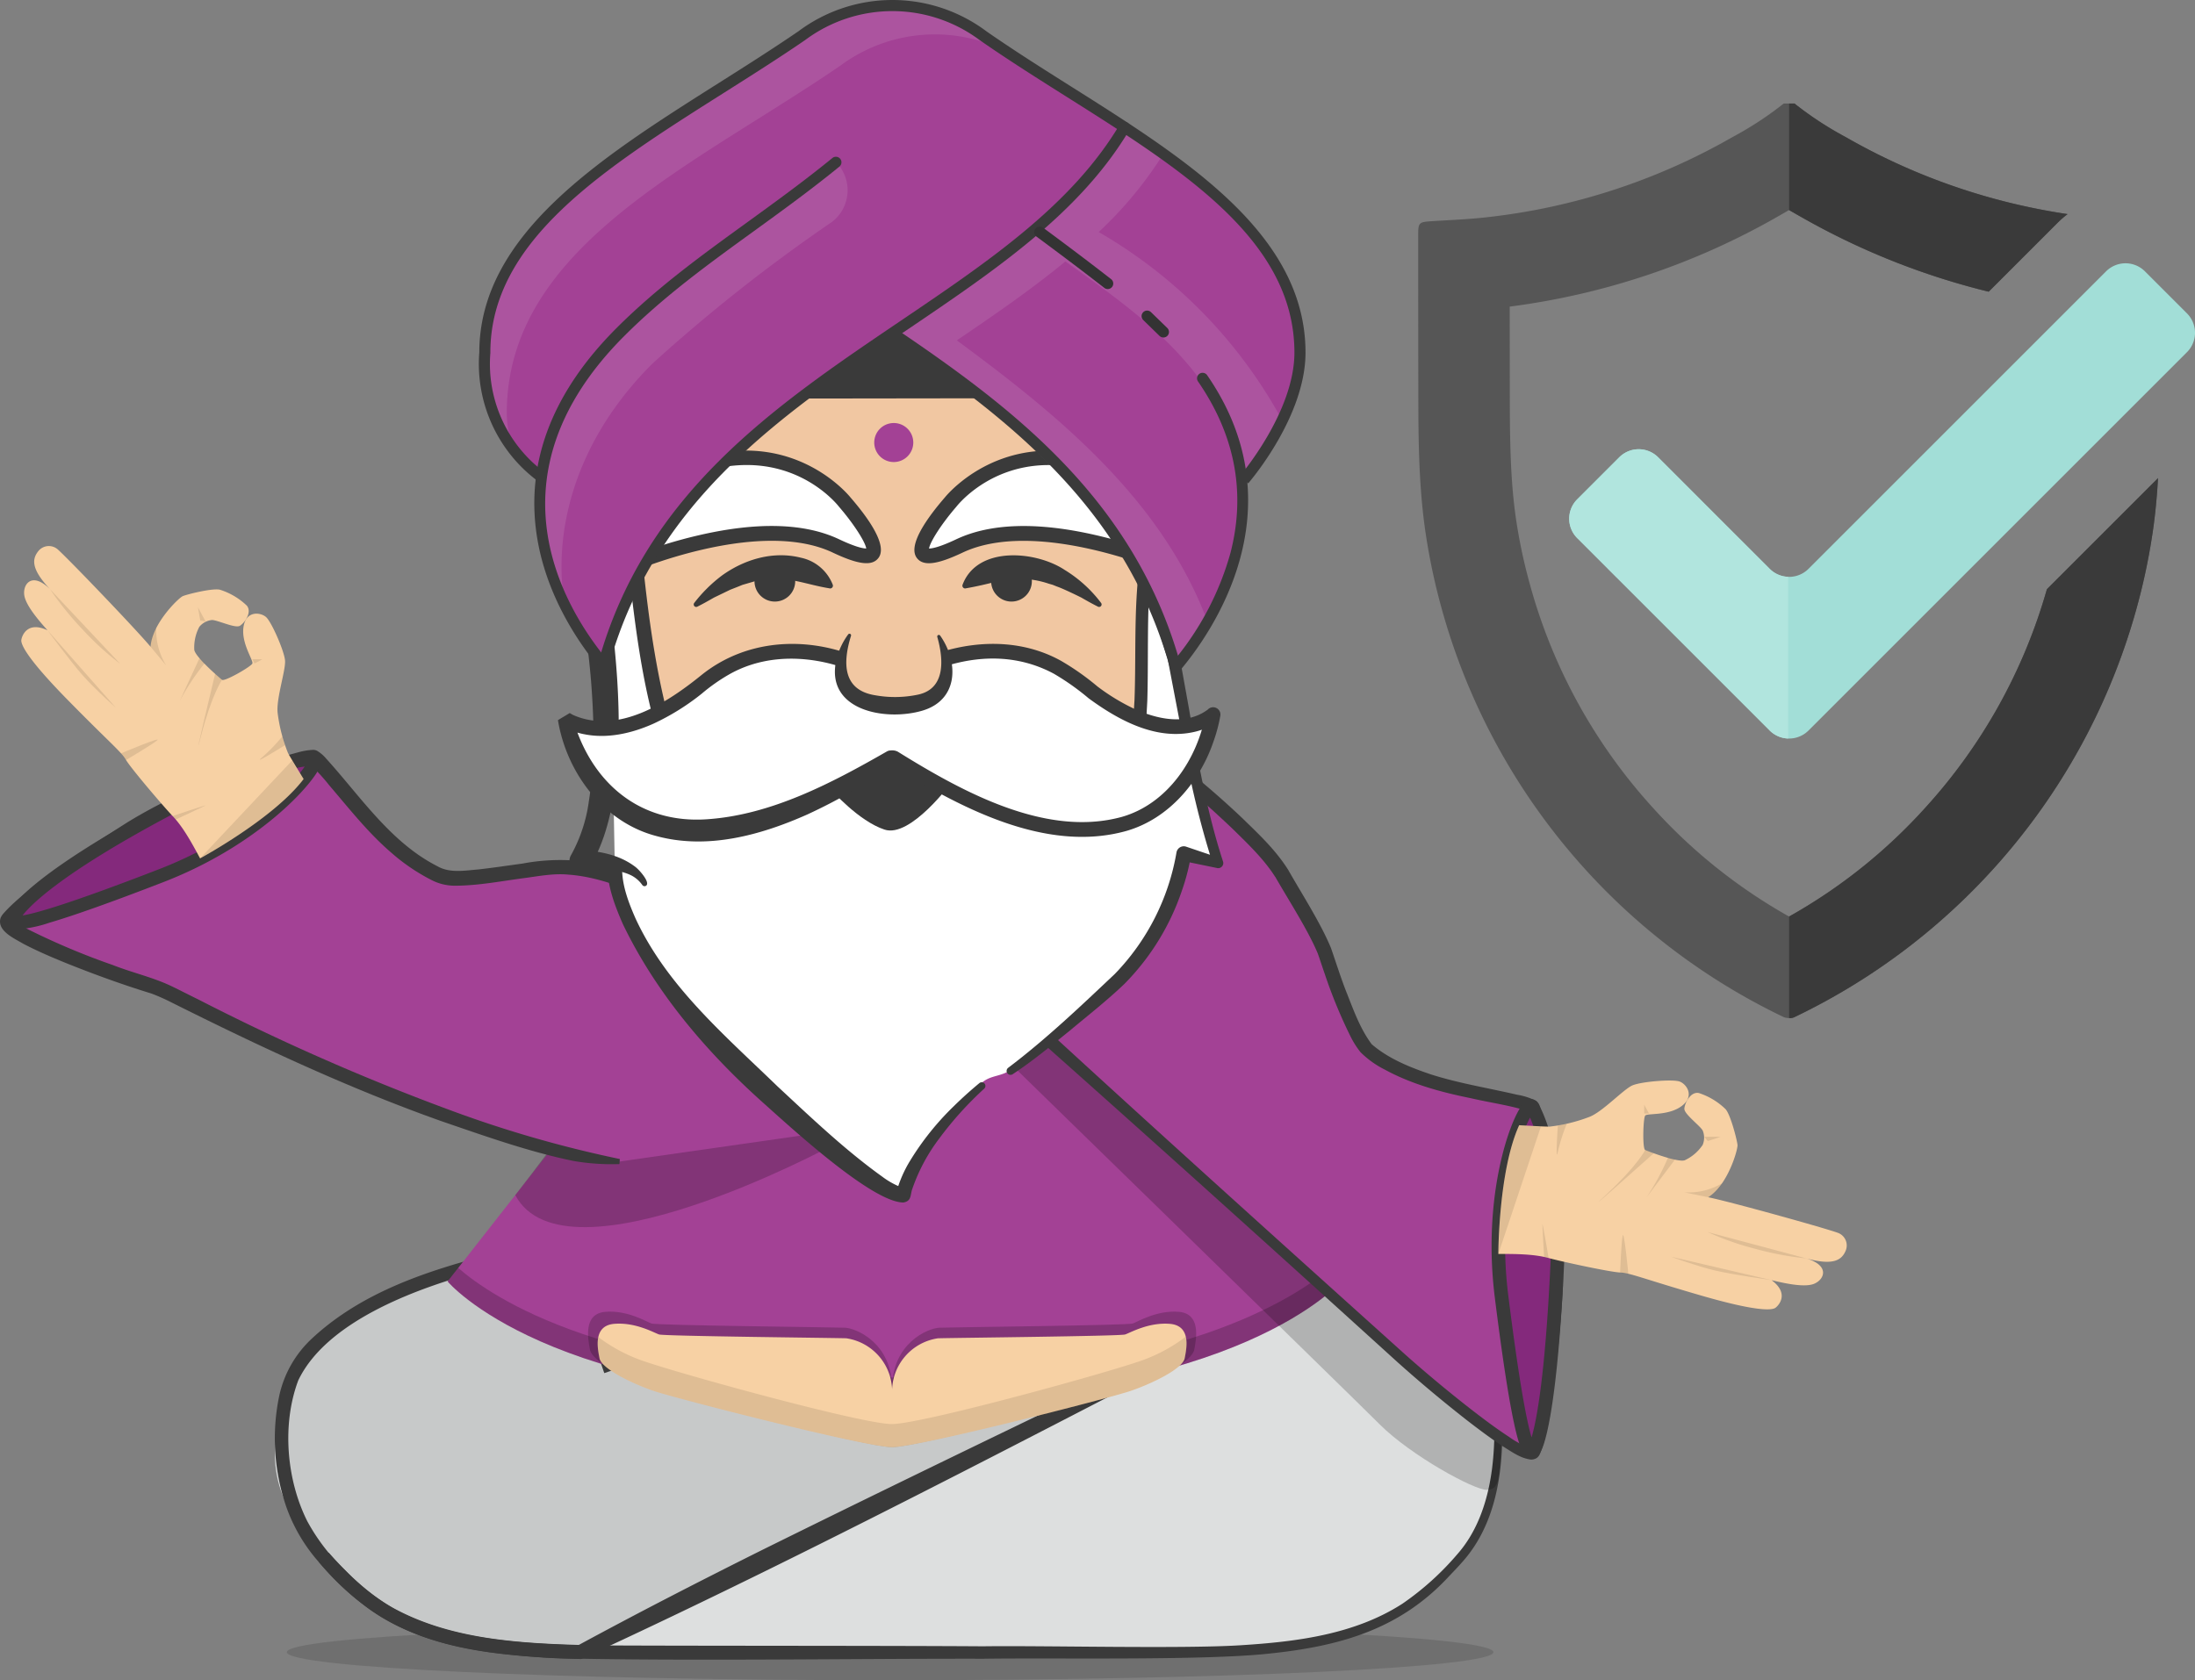 <svg xmlns="http://www.w3.org/2000/svg" xmlns:xlink="http://www.w3.org/1999/xlink" id="Gruppe_1042" data-name="Gruppe 1042" width="448.844" height="343.681" viewBox="0 0 448.844 343.681"><rect x="0" y="0" width="448.844" height="343.681" fill="#808080" stroke="none"/><defs><clipPath id="clip-path"><rect id="Rechteck_353" data-name="Rechteck 353" width="448.844" height="343.681" fill="none"></rect></clipPath><clipPath id="clip-path-3"><rect id="Rechteck_316" data-name="Rechteck 316" width="246.737" height="11.484" fill="none"></rect></clipPath><clipPath id="clip-path-4"><rect id="Rechteck_317" data-name="Rechteck 317" width="214.475" height="78.805" fill="none"></rect></clipPath><clipPath id="clip-path-6"><rect id="Rechteck_319" data-name="Rechteck 319" width="182.704" height="27.298" fill="none"></rect></clipPath><clipPath id="clip-path-7"><rect id="Rechteck_320" data-name="Rechteck 320" width="110.35" height="115.424" fill="none"></rect></clipPath><clipPath id="clip-path-9"><rect id="Rechteck_322" data-name="Rechteck 322" width="159.607" height="89.355" fill="none"></rect></clipPath><clipPath id="clip-path-10"><rect id="Rechteck_323" data-name="Rechteck 323" width="14.328" height="15.245" fill="none"></rect></clipPath><clipPath id="clip-path-11"><rect id="Rechteck_324" data-name="Rechteck 324" width="13.942" height="15.814" fill="none"></rect></clipPath><clipPath id="clip-path-12"><rect id="Rechteck_325" data-name="Rechteck 325" width="7.48" height="4.165" fill="none"></rect></clipPath><clipPath id="clip-path-13"><rect id="Rechteck_326" data-name="Rechteck 326" width="5.331" height="9.296" fill="none"></rect></clipPath><clipPath id="clip-path-14"><rect id="Rechteck_327" data-name="Rechteck 327" width="4.833" height="14.641" fill="none"></rect></clipPath><clipPath id="clip-path-15"><rect id="Rechteck_328" data-name="Rechteck 328" width="5.127" height="4.763" fill="none"></rect></clipPath><clipPath id="clip-path-16"><rect id="Rechteck_329" data-name="Rechteck 329" width="21.17" height="20.044" fill="none"></rect></clipPath><clipPath id="clip-path-17"><rect id="Rechteck_330" data-name="Rechteck 330" width="6.694" height="2.864" fill="none"></rect></clipPath><clipPath id="clip-path-18"><rect id="Rechteck_331" data-name="Rechteck 331" width="1.566" height="2.911" fill="none"></rect></clipPath><clipPath id="clip-path-19"><rect id="Rechteck_332" data-name="Rechteck 332" width="2.051" height="0.869" fill="none"></rect></clipPath><clipPath id="clip-path-20"><rect id="Rechteck_333" data-name="Rechteck 333" width="3.196" height="7.657" fill="none"></rect></clipPath><clipPath id="clip-path-21"><rect id="Rechteck_334" data-name="Rechteck 334" width="20.214" height="5.394" fill="none"></rect></clipPath><clipPath id="clip-path-22"><rect id="Rechteck_335" data-name="Rechteck 335" width="20.532" height="4.785" fill="none"></rect></clipPath><clipPath id="clip-path-23"><rect id="Rechteck_336" data-name="Rechteck 336" width="1.675" height="7.907" fill="none"></rect></clipPath><clipPath id="clip-path-24"><rect id="Rechteck_337" data-name="Rechteck 337" width="6.157" height="8.607" fill="none"></rect></clipPath><clipPath id="clip-path-25"><rect id="Rechteck_338" data-name="Rechteck 338" width="11.273" height="10.61" fill="none"></rect></clipPath><clipPath id="clip-path-26"><rect id="Rechteck_339" data-name="Rechteck 339" width="2.078" height="6.302" fill="none"></rect></clipPath><clipPath id="clip-path-27"><rect id="Rechteck_340" data-name="Rechteck 340" width="8.72" height="26.334" fill="none"></rect></clipPath><clipPath id="clip-path-28"><rect id="Rechteck_341" data-name="Rechteck 341" width="1.276" height="6.918" fill="none"></rect></clipPath><clipPath id="clip-path-29"><rect id="Rechteck_342" data-name="Rechteck 342" width="3.306" height="0.87" fill="none"></rect></clipPath><clipPath id="clip-path-30"><rect id="Rechteck_343" data-name="Rechteck 343" width="0.986" height="1.799" fill="none"></rect></clipPath><clipPath id="clip-path-31"><rect id="Rechteck_344" data-name="Rechteck 344" width="7.706" height="2.84" fill="none"></rect></clipPath><clipPath id="clip-path-33"><rect id="Rechteck_346" data-name="Rechteck 346" width="124.355" height="27.725" fill="none"></rect></clipPath><clipPath id="clip-path-34"><rect id="Rechteck_347" data-name="Rechteck 347" width="120.397" height="22.596" fill="none"></rect></clipPath><clipPath id="clip-path-36"><rect id="Rechteck_349" data-name="Rechteck 349" width="95.891" height="109.815" fill="none"></rect></clipPath><clipPath id="clip-path-37"><rect id="Rechteck_350" data-name="Rechteck 350" width="62.922" height="90.52" fill="none"></rect></clipPath><clipPath id="clip-path-38"><rect id="Rechteck_351" data-name="Rechteck 351" width="106.494" height="87.557" fill="none"></rect></clipPath></defs><g id="Gruppe_1041" data-name="Gruppe 1041" clip-path="url(#clip-path)"><g id="Gruppe_942" data-name="Gruppe 942"><g id="Gruppe_941" data-name="Gruppe 941" clip-path="url(#clip-path)"><g id="Gruppe_937" data-name="Gruppe 937" transform="translate(58.648 332.197)" opacity="0.13"><g id="Gruppe_936" data-name="Gruppe 936"><g id="Gruppe_935" data-name="Gruppe 935" clip-path="url(#clip-path-3)"><path id="Pfad_2788" data-name="Pfad 2788" d="M331,483.026c0-3.171-55.234-5.742-123.369-5.742s-123.369,2.571-123.369,5.742,55.234,5.742,123.369,5.742S331,486.2,331,483.026" transform="translate(-84.262 -477.284)"></path></g></g></g><path id="Pfad_2789" data-name="Pfad 2789" d="M206.97,372.311h86.306l36.889,23.878s4.176,22.987-6.96,35.516-21.112,19.488-58.93,19.488H149.665c-37.817,0-47.793-6.96-58.93-19.488s-12.168-20.791-6.96-35.516,36.889-23.878,36.889-23.878Z" transform="translate(-24.547 -113.177)" fill="#dddfdf"></path><g id="Gruppe_940" data-name="Gruppe 940" transform="translate(57.786 259.134)" opacity="0.1"><g id="Gruppe_939" data-name="Gruppe 939"><g id="Gruppe_938" data-name="Gruppe 938" clip-path="url(#clip-path-4)"><path id="Pfad_2790" data-name="Pfad 2790" d="M297.5,374.6l-3.532-2.286H207.661l-91.417,1.856s-30.193,9.022-31.778,22.023-4.176,22.987,6.96,35.516c10.462,11.77,19.9,18.625,52.363,19.411Z" transform="translate(-83.023 -372.311)"></path></g></g></g><path id="Pfad_2791" data-name="Pfad 2791" d="M151.113,390.74c15.039-5.182,44.673-15.7,59.763-20.613,8.267.033,46.467.065,53.941.261,10.445.321,21.973.588,32.365.514h.218l.187.121,36.919,23.83.3.192a63.369,63.369,0,0,1,.832,9.2c.165,9.574-1.382,19.937-7.861,27.416-.885,1.036-2.087,2.291-3.005,3.254-10.47,11.353-23.286,14.536-38.125,15.967-14.177,1.289-42.571.7-57.128.919-25.549-.056-62.41.533-87.839-.127-19.7-1.1-34.724-3.742-48.075-19.71l2.08-1.849c3.81,4.268,7.923,8.285,12.883,11.14,12.615,7.021,27.805,7.48,41.972,7.816,21.593.107,57.314.044,78.98.184,12.281-.171,40.727.543,52.588-.212,11.429-.714,23.325-2.189,33.116-8.5a57.6,57.6,0,0,0,11.194-10.085c4.26-4.808,6.306-11.147,7.136-17.54a62.375,62.375,0,0,0-.267-17.247l.353.529-36.858-23.925.4.119c-10.375-.131-21.929.254-32.365.514-7.269.226-45.928.2-53.941.261-11.9,4.391-44.945,15.41-58.856,20.207l-.906-2.633" transform="translate(-28.453 -112.513)" fill="#3a3a3a"></path><path id="Pfad_2792" data-name="Pfad 2792" d="M295.42,373.905a9.277,9.277,0,0,1-2.9-1.039c4.418.548-174.149.121-171.524.184-12.06,3.381-29.789,10-35.459,21.874-3.362,8.96-2.419,20.286,1.843,28.784A40,40,0,0,0,95.161,433.8a44.668,44.668,0,0,0,10.065,7.885c11.485,6.244,25.038,6.964,37.907,7.429l-.652.145c12.455-6.767,24.989-13.2,37.65-19.525,36.8-18.216,78.017-37.913,115.289-55.826m2.78.157c-50.746,25.875-102.847,53.872-154.478,77.687l-.365.165-.29-.02a161.624,161.624,0,0,1-17.732-1.3c-8.823-1.183-17.95-3.6-25.317-8.925a60.636,60.636,0,0,1-9.9-9.183,34.222,34.222,0,0,1-7.032-11.724,42.851,42.851,0,0,1-1.48-22.484,22.478,22.478,0,0,1,6.821-12.015c8.986-8.331,20.483-12.714,32.06-15.96.606.072,172.594-.052,173.2,0a22.232,22.232,0,0,1,4.513,3.756" transform="translate(-24.55 -112.563)" fill="#3a3a3a"></path></g></g><g id="Gruppe_950" data-name="Gruppe 950"><g id="Gruppe_949" data-name="Gruppe 949" clip-path="url(#clip-path)"><path id="Pfad_2793" data-name="Pfad 2793" d="M131.512,353.105s20.3,24.534,91.062,24.534,91.642-24.534,91.642-24.534l-43.849-53.767H173.621Z" transform="translate(-39.978 -90.994)" fill="#a34195"></path><g id="Gruppe_945" data-name="Gruppe 945" transform="translate(91.534 259.348)" opacity="0.2"><g id="Gruppe_944" data-name="Gruppe 944"><g id="Gruppe_943" data-name="Gruppe 943" clip-path="url(#clip-path-6)"><path id="Pfad_2794" data-name="Pfad 2794" d="M314.216,375.381s-20.88,24.534-91.644,24.534-91.06-24.534-91.06-24.534l2.165-2.763c6.807,5.951,30.91,22.426,88.9,22.426,57.929,0,82.429-16.44,89.41-22.4Z" transform="translate(-131.512 -372.618)"></path></g></g></g><g id="Gruppe_948" data-name="Gruppe 948" transform="translate(198.159 189.32)" opacity="0.2"><g id="Gruppe_947" data-name="Gruppe 947"><g id="Gruppe_946" data-name="Gruppe 946" clip-path="url(#clip-path-7)"><path id="Pfad_2795" data-name="Pfad 2795" d="M342.021,277.166s9.4,11.31,10.179,14.964,6.09,17.574,8.874,19.749,8.352,5.568,19.4,7.917,13.05,2.7,14.007,3.306.638,30.393-.406,45.937-.363,18.215-3.422,18.387c-2.563.143-15.66-7.076-21.924-13.341s-84.026-82.1-84.026-82.1l19.33-11.972L336.6,272Z" transform="translate(-284.705 -272.005)"></path></g></g></g><path id="Pfad_2796" data-name="Pfad 2796" d="M351.868,248.107c3.811,6.52,7.905,13.146,9.048,16.7,1.892,5.892,6.09,17.574,8.874,19.749s8.352,5.568,19.4,7.917,13.05,2.7,14.007,3.306,5.916,23.491,4.872,39.035-3.016,29.117-4.524,31.785-21.421-13.973-27.957-19.953c-10.9-9.976-80.149-72.371-80.149-72.371l36.995-45.592s15.621,12.9,19.432,19.419" transform="translate(-89.809 -69.518)" fill="#a34195"></path><path id="Pfad_2797" data-name="Pfad 2797" d="M352.333,246.489c2.762,4.9,6.7,10.947,8.829,16.152.995,2.887,1.906,5.772,2.993,8.6,1.53,3.823,2.859,7.74,5.312,11.013,3.469,2.982,7.832,4.734,12.172,6.192,5.711,1.817,11.713,2.772,17.581,4.141a13.176,13.176,0,0,1,3.917,1.282,2.062,2.062,0,0,1,.616.816c1.633,4.651,2.272,9.423,3.1,14.223a128.706,128.706,0,0,1,1.713,22.873c-.393,7.631-1.161,15.186-2.2,22.752-.634,3.829-1.017,7.724-2.473,11.436l-.15.319a.86.86,0,0,1-.086.141,1.677,1.677,0,0,1-.495.485,2.05,2.05,0,0,1-1.249.282c-2.183-.315-3.9-1.656-5.621-2.686-2.581-1.7-5.018-3.535-7.427-5.4q-7.2-5.635-14.007-11.721c-26.115-23.71-54.907-49.689-81.182-72.919l-.989-.885.835-1.03s36.993-45.589,36.995-45.591l.88-1.084,1.088.888c3.6,2.935,7.061,5.963,10.428,9.155,3.422,3.339,6.778,6.437,9.42,10.576m-2.605,1.523c-2.29-3.63-5.727-6.905-8.85-9.961-3.3-3.131-6.712-6.195-10.166-9.146,0,0,1.977-.2,1.965-.193L295.685,274.3l-.15-1.911c25.715,23.767,54.626,49.78,80.8,73.348,4.5,4,9.165,7.871,13.926,11.566,2.386,1.837,4.8,3.642,7.294,5.267a15.883,15.883,0,0,0,4.507,2.295c.061.011.05-.033-.152.077a.657.657,0,0,0-.194.188c1.26-3.22,1.732-7.293,2.3-10.932q.62-4.474,1.063-8.984c.424-4.479.852-9.028,1.031-13.513a125.184,125.184,0,0,0-1.786-22.4,89.044,89.044,0,0,0-2.985-13.569.729.729,0,0,0,.274.283c.093.049.008,0,.02.011l-.062-.036c-3.781-1.249-7.9-1.775-11.814-2.694-6.025-1.219-12.1-2.852-17.579-5.834a19.188,19.188,0,0,1-5.019-3.6,18.356,18.356,0,0,1-1.984-3.121,100.742,100.742,0,0,1-5.287-12.8c-.385-1.093-1.073-3.207-1.453-4.253-1.946-4.707-6.116-11.163-8.7-15.685" transform="translate(-88.972 -68.661)" fill="#3a3a3a"></path></g></g><g id="Gruppe_1021" data-name="Gruppe 1021"><g id="Gruppe_1020" data-name="Gruppe 1020" clip-path="url(#clip-path)"><g id="Gruppe_953" data-name="Gruppe 953" transform="translate(10.438 161.652)" opacity="0.2"><g id="Gruppe_952" data-name="Gruppe 952"><g id="Gruppe_951" data-name="Gruppe 951" clip-path="url(#clip-path-9)"><path id="Pfad_2798" data-name="Pfad 2798" d="M121.542,256.7s-14.412-2.916-18-1.874-18.362,2.964-21.6,1.543-8.861-4.717-16.165-13.334-8.558-10.215-9.548-10.769S29.164,246.107,15.97,254.392s112.077,29.225,113.375,32c1.088,2.325-19.422,28.661-19.422,28.661,10.222,19.269,64.68-10.078,64.68-10.078l-4.684-9.919-41.263-36.024Z" transform="translate(-14.996 -232.253)"></path></g></g></g><path id="Pfad_2799" data-name="Pfad 2799" d="M179.319,297.816l-38.614-44.844h0c-3.054-.574-16.875-9.316-28.6-7.786s-18.362,2.964-21.6,1.542-8.861-4.717-16.165-13.334-8.559-10.215-9.549-10.769-23.489,5.92-36.684,14.2S3.9,253.283,2.269,255.875,23.62,266.913,32.1,269.461c4.972,1.494,39.713,21.782,81.732,33.431a74.058,74.058,0,0,0,13.539,2.359" transform="translate(-0.664 -67.665)" fill="#a34195"></path><path id="Pfad_2800" data-name="Pfad 2800" d="M177.606,298.039c-8.545-10.606-19.572-23.63-28.482-34.045-.5-.618-2.568-2.984-3-3.518a3.341,3.341,0,0,0-1.62-1.046,41.25,41.25,0,0,1-5.518-6.231l-2.352-3.332,3.664,1.055h0l1.143.21.143.026c-.207,1.23.564-2.733-.445,2.76a15.66,15.66,0,0,1-2.261-.5c-7.351-3.077-14.641-6.95-22.673-7.536-3.032-.278-5.934.3-8.926.7-4.672.608-9.29,1.535-14.081,1.568a10.381,10.381,0,0,1-5.116-1.242,39.436,39.436,0,0,1-7.98-5.436c-4.8-4.1-8.686-9.082-12.751-13.828a39.851,39.851,0,0,0-3.959-4.322c.019.01-.079-.047.038.019a1.44,1.44,0,0,0,.357.12.958.958,0,0,0,.116.014c.007,0-.059,0-.122.01a81.963,81.963,0,0,0-10.849,3.026c-8.638,2.957-17.337,6.4-25.054,11.22-5.217,3.29-10.364,6.7-15.354,10.3-3.326,2.52-6.884,4.844-9.6,7.967-.043.065.042-.064.067-.139a1.109,1.109,0,0,0,.068-.276c.019-.387-.093-.464-.068-.445a12.982,12.982,0,0,0,3.181,2.152,146.31,146.31,0,0,0,16.93,7.1c3.613,1.424,7.566,2.362,11.072,3.9,1.375.588,4.883,2.416,6.3,3.088a465.609,465.609,0,0,0,50.855,22.417,240.26,240.26,0,0,0,35.421,10.261l-.087,1.034a46.138,46.138,0,0,1-9.4-.639c-9.16-1.89-18.026-5.066-26.86-8.088C71.364,289.614,53.039,281.017,35,271.992a42.138,42.138,0,0,0-4.027-1.785c-6-1.84-11.826-3.964-17.638-6.3-2.9-1.187-5.77-2.41-8.606-3.9-1.822-1.085-5.448-2.649-4.6-5.293a3.634,3.634,0,0,1,.441-.724c2.918-3.355,6.655-5.84,10.133-8.472,5.06-3.658,10.243-7.107,15.508-10.428,10.806-6.589,22.618-10.927,34.766-14.223a13.855,13.855,0,0,1,3.1-.507,1.957,1.957,0,0,1,.747.188,7.284,7.284,0,0,1,1.8,1.521c7.11,7.827,13.2,17.2,22.82,22.1,2.5,1.435,5.442.9,8.252.668,3.027-.337,6.1-.8,9.171-1.218a41.578,41.578,0,0,1,9.566-.678,41.192,41.192,0,0,1,9.409,2c5,1.529,9.57,4.1,14.377,5.95l.084.022.143.028.285.054.571.11.285.054.071.014c-1.053,5.485-.333,1.512-.586,2.733l-.143-.027-1.141-.219s1.311-2.277,1.311-2.277a41.276,41.276,0,0,1,5.343,6.382,3.318,3.318,0,0,0,.794,1.757c2.275,2.567,10.375,11.972,12.739,14.655,5.648,6.431,14,15.8,19.732,22.056l-2.1,1.806" transform="translate(0 -66.984)" fill="#3a3a3a"></path><path id="Pfad_2801" data-name="Pfad 2801" d="M65.5,223.148c.66,1.226-9.661,15.341-31.465,23.78s-29.84,10.522-30.422,9.255c-.336-.729,3.072-7.449,30.364-22.133,18.524-9.967,31.244-11.422,31.524-10.9" transform="translate(-1.091 -67.806)" fill="#84297c"></path><path id="Pfad_2802" data-name="Pfad 2802" d="M4.044,257.32c-1.27,0-1.95-.386-2.3-1.148-1.336-2.9,7.722-11.432,30.97-23.941a113.354,113.354,0,0,1,22.888-9.5c9.538-2.664,10.226-1.384,10.52-.837a2.1,2.1,0,0,1,.01,1.724c-1.465,3.967-12.811,16.511-32.2,24.014-10.373,4.015-18.2,6.808-23.278,8.3a26.709,26.709,0,0,1-6.611,1.383M62.792,224c-4,.567-14.436,2.975-28.759,10.681C13.317,245.828,6.972,252.065,5.106,254.46c2.576-.406,9.464-2.319,27.823-9.425C50.383,238.281,60.111,228.008,62.792,224" transform="translate(-0.491 -67.212)" fill="#3a3a3a"></path><path id="Pfad_2803" data-name="Pfad 2803" d="M42.816,224.361c-1.6-2.98-3.445-6.4-5.615-8.66-1.726-1.8-8.464-9.673-9.53-11.47S24.455,200.825,15.7,191.9s-9.531-11.47-9.436-12.212,1.127-3.965,5.351-1.99c-2.456-2.729-4.641-5.505-4.776-7.408-.16-2.256,1.773-4.478,5.29-1-3.967-4.189-3.637-6.21-2.4-7.765a2.75,2.75,0,0,1,3.76-.541c.871.519,15.9,16.145,19.209,20.094.249-4.679,5.7-9.98,6.579-10.357s6.048-1.674,7.59-1.318a14.02,14.02,0,0,1,5.508,3.26c1.131,1.368-.5,3.581-1.433,4.13s-4.472-1.15-5.679-1.192a3.831,3.831,0,0,0-2.605,1.4,8.989,8.989,0,0,0-1.027,4.7c.2,1.473,5.154,5.723,5.673,6.135s5.952-2.708,6.206-3.339-2.344-4.173-1.809-7.523,3.48-2.959,4.6-1.98,3.71,6.9,3.886,8.875-1.865,7.919-1.506,10.789a33.1,33.1,0,0,0,2.113,8.15c.66,1.226,3.193,5.32,3.193,5.32-6.14,8.115-21.17,16.232-21.17,16.232" transform="translate(-1.902 -48.782)" fill="#f7d1a4"></path><g id="Gruppe_956" data-name="Gruppe 956" transform="translate(10.227 120.506)" opacity="0.1"><g id="Gruppe_955" data-name="Gruppe 955"><g id="Gruppe_954" data-name="Gruppe 954" clip-path="url(#clip-path-10)"><path id="Pfad_2804" data-name="Pfad 2804" d="M14.694,173.137l14.327,15.245a57.636,57.636,0,0,1-7.47-6.783,65.293,65.293,0,0,1-6.858-8.462" transform="translate(-14.694 -173.137)"></path></g></g></g><g id="Gruppe_959" data-name="Gruppe 959" transform="translate(9.714 128.917)" opacity="0.1"><g id="Gruppe_958" data-name="Gruppe 958"><g id="Gruppe_957" data-name="Gruppe 957" clip-path="url(#clip-path-11)"><path id="Pfad_2805" data-name="Pfad 2805" d="M13.957,185.221,27.9,201.035s-4.345-3.853-6.817-6.673-7.125-9.141-7.125-9.141" transform="translate(-13.957 -185.221)"></path></g></g></g><g id="Gruppe_962" data-name="Gruppe 962" transform="translate(24.748 151.285)" opacity="0.1"><g id="Gruppe_961" data-name="Gruppe 961"><g id="Gruppe_960" data-name="Gruppe 960" clip-path="url(#clip-path-12)"><path id="Pfad_2806" data-name="Pfad 2806" d="M42.944,217.505c-1.063.9-6.367,4.019-6.367,4.019l-1.021-1.353s8.451-3.567,7.388-2.666" transform="translate(-35.556 -217.359)"></path></g></g></g><g id="Gruppe_965" data-name="Gruppe 965" transform="translate(36.505 134.634)" opacity="0.1"><g id="Gruppe_964" data-name="Gruppe 964"><g id="Gruppe_963" data-name="Gruppe 963" clip-path="url(#clip-path-13)"><path id="Pfad_2807" data-name="Pfad 2807" d="M52.7,202.179a48.874,48.874,0,0,1,5.076-7.7l-1.048-1.04L52.7,202.179" transform="translate(-52.449 -193.436)"></path></g></g></g><g id="Gruppe_968" data-name="Gruppe 968" transform="translate(40.569 137.831)" opacity="0.1"><g id="Gruppe_967" data-name="Gruppe 967"><g id="Gruppe_966" data-name="Gruppe 966" clip-path="url(#clip-path-14)"><path id="Pfad_2808" data-name="Pfad 2808" d="M61.707,198.028l1.413,1.226s-2.1,3.005-4.284,11.427,2.871-12.654,2.871-12.654" transform="translate(-58.288 -198.028)"></path></g></g></g><g id="Gruppe_971" data-name="Gruppe 971" transform="translate(53.135 150.621)" opacity="0.1"><g id="Gruppe_970" data-name="Gruppe 970"><g id="Gruppe_969" data-name="Gruppe 969" clip-path="url(#clip-path-15)"><path id="Pfad_2809" data-name="Pfad 2809" d="M80.941,216.4a35.862,35.862,0,0,1-4.2,4.349c-2.1,1.735,4.727-2.543,4.727-2.543Z" transform="translate(-76.341 -216.404)"></path></g></g></g><g id="Gruppe_974" data-name="Gruppe 974" transform="translate(40.913 155.536)" opacity="0.1"><g id="Gruppe_973" data-name="Gruppe 973"><g id="Gruppe_972" data-name="Gruppe 972" clip-path="url(#clip-path-16)"><path id="Pfad_2810" data-name="Pfad 2810" d="M77.632,223.466,58.783,243.51s15.1-8.175,21.169-16.232c-2.364-3.536-2.321-3.812-2.321-3.812" transform="translate(-58.783 -223.466)"></path></g></g></g><g id="Gruppe_977" data-name="Gruppe 977" transform="translate(35.299 164.757)" opacity="0.1"><g id="Gruppe_976" data-name="Gruppe 976"><g id="Gruppe_975" data-name="Gruppe 975" clip-path="url(#clip-path-17)"><path id="Pfad_2811" data-name="Pfad 2811" d="M50.716,238.877s7.27-2.463,6.657-2.133-6.025,2.833-6.025,2.833Z" transform="translate(-50.716 -236.714)"></path></g></g></g><g id="Gruppe_980" data-name="Gruppe 980" transform="translate(40.48 124.219)" opacity="0.1"><g id="Gruppe_979" data-name="Gruppe 979"><g id="Gruppe_978" data-name="Gruppe 978" clip-path="url(#clip-path-18)"><path id="Pfad_2812" data-name="Pfad 2812" d="M59.726,181.382l-1.567-2.911.471,2.711Z" transform="translate(-58.16 -178.471)"></path></g></g></g><g id="Gruppe_983" data-name="Gruppe 983" transform="translate(51.594 134.836)" opacity="0.1"><g id="Gruppe_982" data-name="Gruppe 982"><g id="Gruppe_981" data-name="Gruppe 981" clip-path="url(#clip-path-19)"><path id="Pfad_2813" data-name="Pfad 2813" d="M74.128,193.726l2.05.016-1.583.853Z" transform="translate(-74.128 -193.726)"></path></g></g></g><g id="Gruppe_986" data-name="Gruppe 986" transform="translate(30.789 128.453)" opacity="0.1"><g id="Gruppe_985" data-name="Gruppe 985"><g id="Gruppe_984" data-name="Gruppe 984" clip-path="url(#clip-path-20)"><path id="Pfad_2814" data-name="Pfad 2814" d="M45.4,184.555a13.463,13.463,0,0,0,2.03,7.657l-3.19-3.816a7.99,7.99,0,0,1,1.16-3.841" transform="translate(-44.237 -184.555)"></path></g></g></g><path id="Pfad_2815" data-name="Pfad 2815" d="M446.888,325.005c-1.392,0-8.932,15.777-6.032,38.977s4.868,31.785,6.26,31.7c.8-.05,3.626-6.815,5.109-37.749,1.007-21.011-4.745-32.926-5.336-32.926" transform="translate(-133.813 -98.796)" fill="#84297c"></path><path id="Pfad_2816" data-name="Pfad 2816" d="M446.46,396.465c-1.677,0-2.6-1.988-3.874-8.231-1.073-5.249-2.322-13.555-3.713-24.688-2.579-20.626,3.092-36.562,5.89-39.733a2.1,2.1,0,0,1,1.523-.809,1.521,1.521,0,0,1,1.121.507c1.458,1.53,6.565,13.888,5.606,33.877-.642,13.393-1.595,23.7-2.829,30.634-1.48,8.308-2.746,8.386-3.583,8.438-.047,0-.095,0-.14,0m-.377-69.665c-2.236,4.1-6.794,17.628-4.448,36.4,2.343,18.74,3.877,26.121,4.759,29,.975-3.283,2.744-12.152,3.837-34.948.775-16.162-2.556-26.765-4.148-30.456" transform="translate(-133.211 -98.188)" fill="#3a3a3a"></path><path id="Pfad_2817" data-name="Pfad 2817" d="M440.2,353.011c3.384,0,7.271,0,10.286.841,2.4.67,12.528,2.871,14.616,2.958s4.524,1.218,16.53,4.7,14.616,2.958,15.225,2.523,2.958-2.871-.783-5.655c3.567.87,7.047,1.479,8.787.7,2.063-.928,3.1-3.683-1.624-5.133,5.568,1.508,7.192.261,7.975-1.566a2.749,2.749,0,0,0-1.305-3.567c-.87-.522-21.75-6.351-26.8-7.4,4-2.436,6.09-9.744,6-10.7s-1.392-6.119-2.436-7.308A14.023,14.023,0,0,0,481.2,320.1c-1.74-.348-2.916,2.137-2.958,3.219s3.132,3.393,3.741,4.437a3.83,3.83,0,0,1,0,2.958,8.993,8.993,0,0,1-3.654,3.132c-1.392.522-7.482-1.827-8.091-2.088s-.435-6.525,0-7.047,4.785.087,7.482-1.972.957-4.466-.435-4.988-7.83,0-9.657.783-6.09,5.394-8.787,6.438a33.091,33.091,0,0,1-8.178,2c-1.392,0-6.2-.291-6.2-.291-4.237,9.252-4.264,26.334-4.264,26.334" transform="translate(-133.813 -96.526)" fill="#f7d1a4"></path><g id="Gruppe_989" data-name="Gruppe 989" transform="translate(349.209 252.019)" opacity="0.1"><g id="Gruppe_988" data-name="Gruppe 988"><g id="Gruppe_987" data-name="Gruppe 987" clip-path="url(#clip-path-21)"><path id="Pfad_2818" data-name="Pfad 2818" d="M521.94,367.482l-20.214-5.394a57.629,57.629,0,0,0,9.512,3.364,65.259,65.259,0,0,0,10.7,2.03" transform="translate(-501.726 -362.088)"></path></g></g></g><g id="Gruppe_992" data-name="Gruppe 992" transform="translate(341.727 257.065)" opacity="0.1"><g id="Gruppe_991" data-name="Gruppe 991"><g id="Gruppe_990" data-name="Gruppe 990" clip-path="url(#clip-path-22)"><path id="Pfad_2819" data-name="Pfad 2819" d="M511.508,374.123l-20.532-4.785s5.452,2,9.106,2.842,11.427,1.943,11.427,1.943" transform="translate(-490.976 -369.338)"></path></g></g></g><g id="Gruppe_995" data-name="Gruppe 995" transform="translate(331.287 252.634)" opacity="0.1"><g id="Gruppe_994" data-name="Gruppe 994"><g id="Gruppe_993" data-name="Gruppe 993" clip-path="url(#clip-path-23)"><path id="Pfad_2820" data-name="Pfad 2820" d="M476.5,363.11c-.29,1.363-.522,7.511-.522,7.511l1.675.258s-.863-9.132-1.153-7.769" transform="translate(-475.976 -362.972)"></path></g></g></g><g id="Gruppe_998" data-name="Gruppe 998" transform="translate(336.344 236.764)" opacity="0.1"><g id="Gruppe_997" data-name="Gruppe 997"><g id="Gruppe_996" data-name="Gruppe 996" clip-path="url(#clip-path-24)"><path id="Pfad_2821" data-name="Pfad 2821" d="M483.608,348.291a48.89,48.89,0,0,0,4.379-8.12l1.412.43-5.791,7.69" transform="translate(-483.242 -340.171)"></path></g></g></g><g id="Gruppe_1001" data-name="Gruppe 1001" transform="translate(326.896 235.228)" opacity="0.1"><g id="Gruppe_1000" data-name="Gruppe 1000"><g id="Gruppe_999" data-name="Gruppe 999" clip-path="url(#clip-path-25)"><path id="Pfad_2822" data-name="Pfad 2822" d="M480.941,338.626l-1.75-.663s-1.653,3.271-8.033,9.187,9.783-8.523,9.783-8.523" transform="translate(-469.668 -337.963)"></path></g></g></g><g id="Gruppe_1004" data-name="Gruppe 1004" transform="translate(318.316 229.845)" opacity="0.1"><g id="Gruppe_1003" data-name="Gruppe 1003"><g id="Gruppe_1002" data-name="Gruppe 1002" clip-path="url(#clip-path-26)"><path id="Pfad_2823" data-name="Pfad 2823" d="M459.419,330.23a35.873,35.873,0,0,0-1.84,5.759c-.535,2.669,0-5.368,0-5.368Z" transform="translate(-457.341 -330.23)"></path></g></g></g><g id="Gruppe_1007" data-name="Gruppe 1007" transform="translate(306.384 230.151)" opacity="0.1"><g id="Gruppe_1006" data-name="Gruppe 1006"><g id="Gruppe_1005" data-name="Gruppe 1005" clip-path="url(#clip-path-27)"><path id="Pfad_2824" data-name="Pfad 2824" d="M448.917,330.907,440.2,357s.046-17.168,4.264-26.333c4.235.406,4.457.237,4.457.237" transform="translate(-440.197 -330.67)"></path></g></g></g><g id="Gruppe_1010" data-name="Gruppe 1010" transform="translate(315.395 250.408)" opacity="0.1"><g id="Gruppe_1009" data-name="Gruppe 1009"><g id="Gruppe_1008" data-name="Gruppe 1008" clip-path="url(#clip-path-28)"><path id="Pfad_2825" data-name="Pfad 2825" d="M454.419,366.691s-1.276-7.569-1.276-6.873.358,6.648.358,6.648Z" transform="translate(-453.143 -359.773)"></path></g></g></g><g id="Gruppe_1013" data-name="Gruppe 1013" transform="translate(348.513 232.53)" opacity="0.1"><g id="Gruppe_1012" data-name="Gruppe 1012"><g id="Gruppe_1011" data-name="Gruppe 1011" clip-path="url(#clip-path-29)"><path id="Pfad_2826" data-name="Pfad 2826" d="M500.726,334.088h3.306l-2.61.87Z" transform="translate(-500.726 -334.088)"></path></g></g></g><g id="Gruppe_1016" data-name="Gruppe 1016" transform="translate(336.217 225.976)" opacity="0.1"><g id="Gruppe_1015" data-name="Gruppe 1015"><g id="Gruppe_1014" data-name="Gruppe 1014" clip-path="url(#clip-path-30)"><path id="Pfad_2827" data-name="Pfad 2827" d="M484.046,326.469l-.986-1.8v1.8Z" transform="translate(-483.06 -324.671)"></path></g></g></g><g id="Gruppe_1019" data-name="Gruppe 1019" transform="translate(344.424 242.044)" opacity="0.1"><g id="Gruppe_1018" data-name="Gruppe 1018"><g id="Gruppe_1017" data-name="Gruppe 1017" clip-path="url(#clip-path-31)"><path id="Pfad_2828" data-name="Pfad 2828" d="M502.557,347.757a13.467,13.467,0,0,1-7.7,1.84l4.872,1a7.992,7.992,0,0,0,2.833-2.841" transform="translate(-494.851 -347.757)"></path></g></g></g></g></g><g id="Gruppe_1029" data-name="Gruppe 1029"><g id="Gruppe_1028" data-name="Gruppe 1028" clip-path="url(#clip-path)"><g id="Gruppe_1024" data-name="Gruppe 1024" transform="translate(120.245 268.288)" opacity="0.2"><g id="Gruppe_1023" data-name="Gruppe 1023"><g id="Gruppe_1022" data-name="Gruppe 1022" clip-path="url(#clip-path-33)"><path id="Pfad_2829" data-name="Pfad 2829" d="M234.939,401.159c0-9.26,7.338-12.315,9.675-12.41s38.458-.477,39.536-.859,4.942-2.769,9.434-2.387,3.594,5.346,3.145,7.732-7.009,5.728-11.5,7.351-44.748,12.6-50.288,12.6-45.8-10.978-50.289-12.6-11.052-4.964-11.5-7.351-1.347-7.35,3.145-7.732,8.356,2,9.434,2.387,37.2.764,39.536.859,9.675,3.15,9.675,12.41" transform="translate(-172.762 -385.463)"></path></g></g></g><path id="Pfad_2830" data-name="Pfad 2830" d="M235.8,403.3a10.994,10.994,0,0,1,9.367-11.31c2.262-.087,37.237-.435,38.281-.783s4.785-2.523,9.135-2.175,3.48,4.872,3.045,7.047-6.786,5.22-11.136,6.7S241.166,414.26,235.8,414.26s-44.342-10.005-48.692-11.484-10.7-4.524-11.136-6.7-1.305-6.7,3.045-7.047,8.091,1.827,9.135,2.175,36.019.7,38.281.783A10.994,10.994,0,0,1,235.8,403.3" transform="translate(-53.379 -118.248)" fill="#f7d1a4"></path><g id="Gruppe_1027" data-name="Gruppe 1027" transform="translate(122.223 273.417)" opacity="0.1"><g id="Gruppe_1026" data-name="Gruppe 1026"><g id="Gruppe_1025" data-name="Gruppe 1025" clip-path="url(#clip-path-34)"><path id="Pfad_2831" data-name="Pfad 2831" d="M285.8,398.056c-9.048,3.016-44.2,12.645-50.055,12.645s-41.006-9.629-50.055-12.645a33.256,33.256,0,0,1-9.956-5.148,11.287,11.287,0,0,0,.24,4.335c.435,2.175,6.786,5.22,11.136,6.7s43.327,11.484,48.693,11.484,44.342-10.005,48.692-11.484,10.7-4.524,11.136-6.7a11.07,11.07,0,0,0,.221-4.412,33.128,33.128,0,0,1-10.053,5.224" transform="translate(-175.604 -392.832)"></path></g></g></g></g></g><g id="Gruppe_1040" data-name="Gruppe 1040"><g id="Gruppe_1039" data-name="Gruppe 1039" clip-path="url(#clip-path)"><path id="Pfad_2832" data-name="Pfad 2832" d="M195.15,179.065a341.365,341.365,0,0,1,101.849,0l-50.925,55.591Z" transform="translate(-59.323 -53.272)" fill="#fff" fill-rule="evenodd"></path><path id="Pfad_2833" data-name="Pfad 2833" d="M245.479,235.373l-52.287-57.08,1.261-.191a343.659,343.659,0,0,1,102.051,0l1.265.189Zm-49.56-56.115,49.56,54.1,49.557-54.1a342.317,342.317,0,0,0-99.117,0" transform="translate(-58.727 -52.982)" fill="#1d1d1b"></path><path id="Pfad_2834" data-name="Pfad 2834" d="M239.513,207.489c-1.546,0-27.522,0-47-21.146s-5.876-53.639-5.876-53.639,26.286-26.561,52.88-24.757c26.594-1.8,52.879,24.757,52.879,24.757s8.931,34.532-10.55,55.678-40.784,19.107-42.33,19.106" transform="translate(-55.329 -32.788)" fill="#f1c7a2" fill-rule="evenodd"></path><path id="Pfad_2835" data-name="Pfad 2835" d="M180.207,229.91s-1.313,14.9,26.678,41.645c28.813,27.527,32.317,25.37,32.317,25.37s.945-6.128,8.885-15.179a77.469,77.469,0,0,1,7.181-7.129c2.872-2.52,5.967-.013,10.231-7.9,17.6-32.549,27.991-41.374,27.991-41.374l7,1.9a174.582,174.582,0,0,1-6.013-25.487l-1.31-26.952s-4.026,34.622-12.15,39.913-23.346-11.6-43.053-16.855c0,0-33.377,25.352-42.136,15.279s-9.261-37.415-9.261-37.415l-7.278,4.161" transform="translate(-54.5 -53.138)" fill="#fff" fill-rule="evenodd"></path><path id="Pfad_2836" data-name="Pfad 2836" d="M259.282,269.467c4.913-3.193,18.344-15.115,20.88-17.441a48.673,48.673,0,0,0,14.552-27.005l7,1.9a174.4,174.4,0,0,1-6.014-25.487l-3.072-16.539s-5.776-19.6-6.15-14.662c-1.5,19.8,2.911,41.934-11.31,46-9.321,2.667-16.274-13.441-35.982-18.7,0,0-35.717,26.419-44.475,16.346s-12.1-48.054-12.1-48.054l-9.405,13.614" transform="translate(-52.652 -50.409)" fill="#fff" fill-rule="evenodd"></path><path id="Pfad_2837" data-name="Pfad 2837" d="M258.186,268.14c7.653-5.782,14.795-12.576,21.754-19.154a47.1,47.1,0,0,0,12.619-24.83,1.518,1.518,0,0,1,1.891-1.249l6.88,2.33-1.286,1.363a181.277,181.277,0,0,1-6.266-26.3c-.64-3.361-2.366-12.363-3.027-15.835-1.327-4.1-2.9-9.823-4.953-14.146a3.529,3.529,0,0,0-.31-.507c-.01-.014-.02-.017.032.026a.947.947,0,0,0,.724.192,1.07,1.07,0,0,0,.816-.519c-.512,7.327-.23,15.78-.46,23.552-.368,6.975-.662,14.76-5.662,20.252-2.659,2.713-6.714,4.59-10.543,3.723-3.609-.846-6.558-3.316-9.315-5.462-6.914-5.746-14.172-11.038-22.944-13.233,0,0,1.288-.245,1.287-.246-3.425,2.488-6.9,4.8-10.461,7.03-7.225,4.416-14.572,8.645-22.829,10.992-8.675,2.165-13.016.891-16.7-7.683-5.6-13.67-7.34-28.564-8.984-43.129l2.748.726-9.405,13.614a1.51,1.51,0,0,1-2.485-1.717l9.405-13.614a1.517,1.517,0,0,1,2.745.706c1.271,12.268,3.005,24.684,6.608,36.495,1.229,3.544,3.406,10.566,7.005,12.008,8.09,2.548,23.2-6.685,30.3-10.962,3.494-2.182,6.953-4.491,10.263-6.9a1.487,1.487,0,0,1,1.288-.245c9.1,2.307,16.963,8.015,23.948,13.931,5.518,4.5,10.046,7.766,16.11,2.067,4.409-4.9,4.6-12.024,5-18.456.275-7.35.007-14.847.5-22.234l.061-.862.033-.443a3.949,3.949,0,0,1,.1-.619,2.157,2.157,0,0,1,.188-.494,1.535,1.535,0,0,1,.314-.409,1.423,1.423,0,0,1,.817-.374,1.46,1.46,0,0,1,.755.127,3.165,3.165,0,0,1,1.28,1.49,66.358,66.358,0,0,1,3.094,8.18c.718,2.222,1.425,4.438,2.069,6.686l1.911,10.6c1.8,10.5,3.667,21.178,6.967,31.315a1.042,1.042,0,0,1-1.286,1.363l-7.115-1.466,1.894-1.267a43.431,43.431,0,0,1-1.883,7.36,49.761,49.761,0,0,1-11.728,19.062c-3.5,3.365-7.47,6.465-11.177,9.575-3.838,3.09-7.558,6.2-11.706,8.93a.8.8,0,0,1-.873-1.343" transform="translate(-51.992 -49.754)" fill="#3a3a3a"></path><path id="Pfad_2838" data-name="Pfad 2838" d="M180.6,254.875s-1.313,14.9,26.678,41.645C236.1,324.047,239.6,321.89,239.6,321.89s.945-6.128,8.885-15.179c1.067-1.216,2.26-2.485,3.594-3.8q1.646-1.621,3.588-3.33" transform="translate(-54.898 -77.478)" fill="#fff" fill-rule="evenodd"></path><path id="Pfad_2839" data-name="Pfad 2839" d="M181.457,254.308c-.025,3.578,1.3,7.036,2.73,10.3,6.38,13.842,18.27,23.935,29.034,34.369,6.916,6.426,13.8,13.007,21.473,18.51A16.5,16.5,0,0,0,238.7,319.7a1.368,1.368,0,0,0-.542.2s-.7,1.056-.7,1.058a25.12,25.12,0,0,1,2.944-6.847,56.24,56.24,0,0,1,8.89-11.078c1.676-1.652,3.426-3.22,5.228-4.718a.753.753,0,0,1,.993,1.131,71.047,71.047,0,0,0-9.2,10.2,36.966,36.966,0,0,0-5.517,10.327c-.338.853-.192,1.995-1.041,2.5a1.9,1.9,0,0,1-.87.271c-6.549-.171-23.271-15.661-28.7-20.5-11.512-10.322-21.833-22.431-28.576-36.461-1.619-3.71-3.145-7.658-3.157-11.786a1.513,1.513,0,1,1,3.007.319" transform="translate(-54.246 -76.778)" fill="#3a3a3a"></path><path id="Pfad_2840" data-name="Pfad 2840" d="M175.823,180.3c1.847,14.6,3.552,38.316-4.388,51.108l-2.13-3.459c4.021.167,8.154.925,11.424,3.412.725.489,3.367,3.4,2.126,3.945a.558.558,0,0,1-.658-.2,6.206,6.206,0,0,0-2.529-2.1c-3.043-1.359-6.706-1.187-9.915-.565a2.294,2.294,0,0,1-2.131-3.459,31.274,31.274,0,0,0,3.644-11.028c1.277-8.037,1.086-16.365.453-24.5-.339-4.118-.821-8.3-1.478-12.3a2.823,2.823,0,1,1,5.581-.848" transform="translate(-50.852 -54.076)" fill="#3a3a3a"></path><path id="Pfad_2841" data-name="Pfad 2841" d="M244.311,226.517s5.518,6.325,10.835,8.075,13.659-9.6,13.93-9.959-7.874-5.451-9.826-9.624-4.441,1.615-4.441,1.615Z" transform="translate(-74.267 -64.9)" fill="#3a3a3a" fill-rule="evenodd"></path><path id="Pfad_2842" data-name="Pfad 2842" d="M232.913,197.987s20.548-14.915,38.76,0,26.852,6.392,26.852,6.392-6.776,46.4-65.286,8.8h-.651c-58.511,37.592-66.518-7.982-66.518-7.982s9.871,7.7,28.084-7.214,38.76,0,38.76,0" transform="translate(-50.483 -58.17)" fill="#fff"></path><path id="Pfad_2843" data-name="Pfad 2843" d="M231.376,196.116c10.21-6.9,24.223-9.624,35.4-3.44a52.459,52.459,0,0,1,7.465,5.254,42.366,42.366,0,0,0,7.339,4.486c4.746,2.21,10.785,3.568,15.232.239a1.492,1.492,0,0,1,2.555,1.293,31.858,31.858,0,0,1-1.362,5.151c-2.81,8.349-9.175,15.9-17.859,18.391-16.728,4.67-34.593-5.111-48.376-13.684l.816.239h-.651l.816-.24a111.518,111.518,0,0,1-17.825,10.307c-9.6,4.276-20.556,7.28-31.019,4.377-9.846-2.623-16.974-11.382-19.422-21a26.582,26.582,0,0,1-.557-2.672l2.417-1.453c.027.022.2.134.315.2q.2.116.413.225c9.175,4.01,19.184-2.5,26.2-8.191,8.978-7.22,21.02-8.019,31.5-3.823a40.824,40.824,0,0,1,8.379,4.344,1.511,1.511,0,1,1-1.775,2.445,33.513,33.513,0,0,0-3.7-2.185c-8.867-4.652-20.061-5.983-28.97-.78a37.064,37.064,0,0,0-5.354,3.789,48.516,48.516,0,0,1-9.909,6.162c-4.326,1.934-9.343,3.129-14.142,2.154a12.743,12.743,0,0,1-4.81-1.958l2.417-1.453c3.653,13.1,13.531,21.787,27.536,20.8,13.089-.892,25.354-7.342,36.677-13.828a1.525,1.525,0,0,1,.816-.24,2.515,2.515,0,0,1,1.468.24c13.02,8.093,30.236,17.655,45.861,13.337,9.365-2.7,15.41-11.846,17.114-21.089l2.555,1.293a11.121,11.121,0,0,1-4.631,2.363c-7.936,1.938-15.707-2.3-21.863-6.814a50.587,50.587,0,0,0-7.092-5.017,25.774,25.774,0,0,0-7.937-2.736c-7.032-1.206-14.33.575-20.622,3.806a33.174,33.174,0,0,0-3.688,2.188,1.51,1.51,0,0,1-1.726-2.479" transform="translate(-49.833 -57.521)" fill="#3a3a3a"></path><path id="Pfad_2844" data-name="Pfad 2844" d="M183.6,156.847s26.982-11.926,43.163-4.268c16.219,7.677,1.789-8.97,1.789-8.97s-14.373-18.654-40.672-2.447" transform="translate(-55.812 -40.899)" fill="#fff" fill-rule="evenodd"></path><path id="Pfad_2845" data-name="Pfad 2845" d="M182.942,157.714a1.51,1.51,0,0,1-.612-2.892,96.747,96.747,0,0,1,15.784-5.1c11.976-2.765,21.61-2.481,28.635.844,3.508,1.661,5,1.88,5.537,1.88h0c-.2-1.378-2.638-5.148-5.538-8.5-.019-.022-.037-.045-.055-.067-.555-.713-13.916-17.345-38.682-2.083a1.511,1.511,0,0,1-1.585-2.572c26.467-16.309,41.734,1.671,42.621,2.761,3.686,4.255,7.665,9.854,5.73,12.4-1.3,1.71-4.086,1.383-9.322-1.095-15.362-7.272-41.643,4.168-41.906,4.285a1.515,1.515,0,0,1-.609.129" transform="translate(-55.152 -40.255)" fill="#3a3a3a"></path><path id="Pfad_2846" data-name="Pfad 2846" d="M282.765,169.243c3.014-8.057,15.038-6.968,20.931-3.036a26.89,26.89,0,0,1,7.4,6.721.51.51,0,0,1-.626.774c-1.184-.591-2.306-1.222-3.4-1.857-1.165-.58-3.836-1.875-5.025-2.274l-.828-.337-.851-.244a18.884,18.884,0,0,0-10.728-.4c-2.1.525-3.859.948-6.149,1.354a.565.565,0,0,1-.723-.7" transform="translate(-85.946 -49.61)" fill="#3a3a3a"></path><path id="Pfad_2847" data-name="Pfad 2847" d="M231.526,169.937c-4.684-.743-8.731-2.6-13.512-1.749l-1.687.3c-.555.166-1.988.586-2.528.738-.808.335-1.695.686-2.515,1l-3.339,1.615c-1.1.634-2.217,1.266-3.4,1.856a.51.51,0,0,1-.627-.774,29.715,29.715,0,0,1,5.678-5.613c4.619-3.318,10.488-5.058,16.156-3.624a8.973,8.973,0,0,1,6.5,5.553.565.565,0,0,1-.723.7" transform="translate(-61.954 -49.604)" fill="#3a3a3a"></path><path id="Pfad_2848" data-name="Pfad 2848" d="M321.634,156.847s-26.982-11.926-43.163-4.268c-16.219,7.677-1.79-8.97-1.79-8.97s14.373-18.654,40.672-2.447" transform="translate(-82.309 -40.899)" fill="#fff" fill-rule="evenodd"></path><path id="Pfad_2849" data-name="Pfad 2849" d="M320.987,157.713a1.515,1.515,0,0,1-.609-.129c-.263-.117-26.545-11.555-41.906-4.285-5.235,2.479-8.023,2.8-9.322,1.095-1.934-2.548,2.044-8.147,5.73-12.4.888-1.093,16.156-19.07,42.621-2.761a1.511,1.511,0,0,1-1.585,2.572c-24.768-15.264-38.128,1.37-38.685,2.085-.017.02-.035.045-.053.064-2.9,3.348-5.338,7.117-5.538,8.5h0c.541,0,2.028-.219,5.537-1.88,7.025-3.326,16.658-3.61,28.635-.844a96.752,96.752,0,0,1,15.784,5.1,1.51,1.51,0,0,1-.612,2.892" transform="translate(-81.663 -40.255)" fill="#3a3a3a"></path><path id="Pfad_2850" data-name="Pfad 2850" d="M244.3,7.807a31.114,31.114,0,0,0-37.041,0C178.6,27.439,142.436,42.95,142.436,75.361c.57,8.307,4.835,17.911,11.622,22.735-3.287,16.39,6.3,29.679,12.131,37.226a116.77,116.77,0,0,1,43.431-55.33h32.735c19.91,11.621,34.2,38.581,40.917,55.9,6.112-5.139,14.41-15.678,14.41-37.254,5.708-5.646,11.248-17.98,11.486-26.005-.046-29.263-36.764-45.237-64.869-64.823" transform="translate(-43.298 -0.515)" fill="#a34195"></path><g id="Gruppe_1032" data-name="Gruppe 1032" transform="translate(166.321 26.044)" opacity="0.1" style="isolation: isolate"><g id="Gruppe_1031" data-name="Gruppe 1031"><g id="Gruppe_1030" data-name="Gruppe 1030" clip-path="url(#clip-path-36)"><path id="Pfad_2851" data-name="Pfad 2851" d="M297.31,58.836a80.044,80.044,0,0,0,13.235-16c-2.547-1.805-5.232-3.612-7.964-5.417C289.2,59.875,262.622,73.256,238.962,90.851h14.909q4.058-2.849,8.147-5.607l1.531,1.14c20.882,15.326,40.547,33.347,49.067,60.851a77.1,77.1,0,0,0,7.143-8.159C310.444,113.4,288.284,95.749,268.3,80.994c7.77-5.265,15.351-10.5,22.2-16.145,16.363,11.662,32.177,22.78,36.524,44.647,0-1.852,2.179-2.716,2.179-4.707a32.4,32.4,0,0,0,5.649-7.408A98.856,98.856,0,0,0,297.31,58.836" transform="translate(-238.962 -37.419)" fill="#fff"></path></g></g></g><g id="Gruppe_1035" data-name="Gruppe 1035" transform="translate(110.401 33.175)" opacity="0.1" style="isolation: isolate"><g id="Gruppe_1034" data-name="Gruppe 1034"><g id="Gruppe_1033" data-name="Gruppe 1033" clip-path="url(#clip-path-37)"><path id="Pfad_2852" data-name="Pfad 2852" d="M219.169,47.664c-15.14,12.363-30.837,21.484-44.079,34.726-21.484,21.484-18.057,42.181-11.39,55.793-2.408-13.89,1.389-32.782,17.873-49.265a339.113,339.113,0,0,1,36.764-29.032,8.149,8.149,0,0,0,1.532-11.422,7.973,7.973,0,0,0-.7-.8" transform="translate(-158.618 -47.664)" fill="#fff"></path></g></g></g><g id="Gruppe_1038" data-name="Gruppe 1038" transform="translate(99.138 1.18)" opacity="0.1" style="isolation: isolate"><g id="Gruppe_1037" data-name="Gruppe 1037"><g id="Gruppe_1036" data-name="Gruppe 1036" clip-path="url(#clip-path-38)"><path id="Pfad_2853" data-name="Pfad 2853" d="M146.927,85.039c0-34.124,38.106-50.469,68.249-71.12a32.41,32.41,0,0,1,33.754-2.963c-1.574-1.019-3.1-2.084-4.63-3.149a31.114,31.114,0,0,0-37.041,0C178.6,27.439,142.436,42.95,142.436,75.361a23.711,23.711,0,0,0,4.954,13.891,21.875,21.875,0,0,1-.463-4.214" transform="translate(-142.436 -1.695)" fill="#fff"></path></g></g></g><path id="Pfad_2854" data-name="Pfad 2854" d="M176.867,147.746a1.12,1.12,0,0,1-.3-.042,1.132,1.132,0,0,1-.788-1.394c9.577-34.481,36.084-52.408,61.718-69.745,18.025-12.191,35.049-23.7,44.894-40.221a1.133,1.133,0,0,1,1.947,1.16c-10.1,16.95-27.331,28.6-45.571,40.938-25.295,17.107-51.449,34.8-60.8,68.474a1.133,1.133,0,0,1-1.091.83" transform="translate(-53.42 -10.88)" fill="#3a3a3a"></path><path id="Pfad_2855" data-name="Pfad 2855" d="M298,98.861l-1.714-1.482c.111-.129,11.163-13.065,11.163-25.265,0-22.921-22.694-37.243-46.723-52.406-5.88-3.71-11.96-7.547-17.614-11.488a29.83,29.83,0,0,0-35.72-.019c-5.368,3.678-11.035,7.264-16.515,10.731C166.272,34.5,143.031,49.206,143.031,72.115c0,.031,0,.063,0,.095a27.6,27.6,0,0,0,11.161,24.456l-1.336,1.83a29.875,29.875,0,0,1-12.086-26.428c.033-24.128,24.876-39.848,48.9-55.048,5.463-3.456,11.112-7.03,16.413-10.662a32.056,32.056,0,0,1,38.356.024c5.585,3.891,11.644,7.715,17.5,11.411,23.49,14.823,47.779,30.151,47.779,54.322,0,13.051-11.237,26.193-11.715,26.746" transform="translate(-42.76 0)" fill="#3a3a3a"></path><path id="Pfad_2856" data-name="Pfad 2856" d="M253.682,97.557l-19.455,13.618,38.835-.052Z" transform="translate(-71.201 -29.656)" fill="#3a3a3a"></path><path id="Pfad_2857" data-name="Pfad 2857" d="M171.026,150.86a1.131,1.131,0,0,1-.873-.409c-3.953-4.765-10.858-14.625-12.7-27.129-2.21-14.968,3.288-29.175,16.34-42.227,8.25-8.25,17.26-14.778,26.8-21.691,5.708-4.136,11.61-8.413,17.366-13.112a1.133,1.133,0,0,1,1.432,1.755c-5.805,4.741-11.735,9.037-17.469,13.192-9.464,6.858-18.4,13.336-26.526,21.458C146.533,111.556,163.333,138.681,171.9,149a1.133,1.133,0,0,1-.871,1.856" transform="translate(-47.718 -13.994)" fill="#3a3a3a"></path><path id="Pfad_2858" data-name="Pfad 2858" d="M344.856,170.927a1.133,1.133,0,0,1-.862-1.867,59.193,59.193,0,0,0,12.123-22.723c3.147-12.262.911-24.037-6.648-34.994a1.133,1.133,0,1,1,1.865-1.287c19.039,27.6.516,53.264-5.614,60.472a1.13,1.13,0,0,1-.864.4" transform="translate(-104.487 -33.307)" fill="#3a3a3a"></path><path id="Pfad_2859" data-name="Pfad 2859" d="M339.857,96.779a1.132,1.132,0,0,1-.79-.32l-3.334-3.241a1.133,1.133,0,0,1,1.58-1.625l3.334,3.241a1.133,1.133,0,0,1-.79,1.945" transform="translate(-101.953 -27.745)" fill="#333"></path><path id="Pfad_2860" data-name="Pfad 2860" d="M318.881,79.368a1.126,1.126,0,0,1-.7-.24c-4-3.118-8.275-6.354-13.867-10.492a1.133,1.133,0,1,1,1.348-1.821c5.608,4.15,9.9,7.4,13.913,10.528a1.133,1.133,0,0,1-.7,2.026" transform="translate(-92.368 -20.243)" fill="#333"></path><path id="Pfad_2861" data-name="Pfad 2861" d="M319.849,166.883a1.133,1.133,0,0,1-1.091-.83c-9.02-32.488-32.929-50.907-56.645-66.989a1.133,1.133,0,1,1,1.271-1.875c24.065,16.318,48.331,35.03,57.556,68.258a1.132,1.132,0,0,1-.788,1.394,1.12,1.12,0,0,1-.3.042" transform="translate(-79.527 -29.484)" fill="#3a3a3a"></path><path id="Pfad_2862" data-name="Pfad 2862" d="M248.824,186.644s-7.742,14.11,8.918,14.43c16.7.322,9.309-14.177,9.309-14.177" transform="translate(-75.093 -56.737)" fill="#f1c7a2" fill-rule="evenodd"></path><path id="Pfad_2863" data-name="Pfad 2863" d="M248.578,186.675c-1.682,5.445-1.766,11.081,4.946,12.15a22.9,22.9,0,0,0,8.69-.115c5.742-1.175,5.31-7.235,4.017-11.791a.331.331,0,0,1,.583-.3c3.84,5.478,3.729,13.185-3.653,15.357-7.582,2.225-19.934-.053-17.581-10.4a14.494,14.494,0,0,1,2.432-5.213.328.328,0,0,1,.567.312" transform="translate(-74.563 -56.612)" fill="#3a3a3a"></path><path id="Pfad_2864" data-name="Pfad 2864" d="M264.83,128.309a3.991,3.991,0,1,1-3.991-3.991,3.991,3.991,0,0,1,3.991,3.991" transform="translate(-78.078 -37.791)" fill="#a34195" fill-rule="evenodd"></path><path id="Pfad_2865" data-name="Pfad 2865" d="M229.99,168.989a4.163,4.163,0,1,1-4.163-4.163,4.163,4.163,0,0,1,4.163,4.163" transform="translate(-67.382 -50.105)" fill="#3a3a3a" fill-rule="evenodd"></path><path id="Pfad_2866" data-name="Pfad 2866" d="M299.516,168.989a4.163,4.163,0,1,1-4.163-4.163,4.163,4.163,0,0,1,4.163,4.163" transform="translate(-88.517 -50.105)" fill="#3a3a3a" fill-rule="evenodd"></path><path id="Pfad_2867" data-name="Pfad 2867" d="M545.215,129.77a111.547,111.547,0,0,1-24.855,44.69A109.894,109.894,0,0,1,492.5,196.722a109.954,109.954,0,0,1-27.871-22.275,111.524,111.524,0,0,1-25.178-45.841,108.815,108.815,0,0,1-2.939-14.238c-1.105-8.242-1.113-16.83-1.121-25.923,0,0-.016-13.833-.018-16.479a148.4,148.4,0,0,0,54.8-18.415l.143-.081q1.067-.611,2.18-1.256,1.119.651,2.2,1.265l.1.055a148.868,148.868,0,0,0,38.517,15.383L547.4,54.827a19.994,19.994,0,0,1,2.051-1.784A129.2,129.2,0,0,1,504.1,37.3a69.779,69.779,0,0,1-10.49-6.872h-2.213A69.821,69.821,0,0,1,480.907,37.3,129.352,129.352,0,0,1,430.79,53.676c-3.834.439-7.688.579-11.532.829-2.426.173-2.6.288-2.6,2.8q-.005,15.56.025,31.156c.008,9.478.021,18.957,1.286,28.386a128.285,128.285,0,0,0,3.44,16.708A131.44,131.44,0,0,0,491.4,217.292a3.072,3.072,0,0,0,2.2,0,131.447,131.447,0,0,0,69.99-83.738,129.113,129.113,0,0,0,3.441-16.708c.437-3.264.723-6.534.912-9.808Z" transform="translate(-126.658 -9.25)" fill="#565656" fill-rule="evenodd"></path><path id="Pfad_2868" data-name="Pfad 2868" d="M527.822,53.479l.1.055a148.869,148.869,0,0,0,38.517,15.383l14.089-14.09a19.817,19.817,0,0,1,2.05-1.784A129.2,129.2,0,0,1,537.221,37.3a69.779,69.779,0,0,1-10.49-6.872h-1.106V52.214h0q1.12.651,2.2,1.265" transform="translate(-159.782 -9.25)" fill="#3a3a3a" fill-rule="evenodd"></path><path id="Pfad_2869" data-name="Pfad 2869" d="M578.339,163.229a111.548,111.548,0,0,1-24.855,44.69,109.893,109.893,0,0,1-27.859,22.261v20.775a1.857,1.857,0,0,0,1.1-.2,131.447,131.447,0,0,0,69.99-83.738,129.1,129.1,0,0,0,3.441-16.708c.437-3.264.723-6.533.912-9.808Z" transform="translate(-159.782 -42.709)" fill="#3a3a3a" fill-rule="evenodd"></path><path id="Pfad_2870" data-name="Pfad 2870" d="M509.953,139.872a5.613,5.613,0,0,1-7.937,0L479.2,117.052a5.614,5.614,0,0,0-7.937,0l-8.6,8.6a5.614,5.614,0,0,0,0,7.937l26.788,26.788,12.567,12.567a5.612,5.612,0,0,0,7.937,0l12.568-12.567,64.821-64.821a5.611,5.611,0,0,0,0-7.937l-8.6-8.6a5.613,5.613,0,0,0-7.937,0Z" transform="translate(-140.142 -23.521)" fill="#a2ded7"></path><path id="Pfad_2871" data-name="Pfad 2871" d="M505.788,158.117a5.6,5.6,0,0,1-3.772-1.634L479.2,133.663a5.612,5.612,0,0,0-7.937,0l-8.6,8.6a5.614,5.614,0,0,0,0,7.937l26.788,26.788,12.567,12.567a5.6,5.6,0,0,0,3.772,1.634Z" transform="translate(-140.142 -40.132)" fill="#b1e5de"></path></g></g></g></svg>